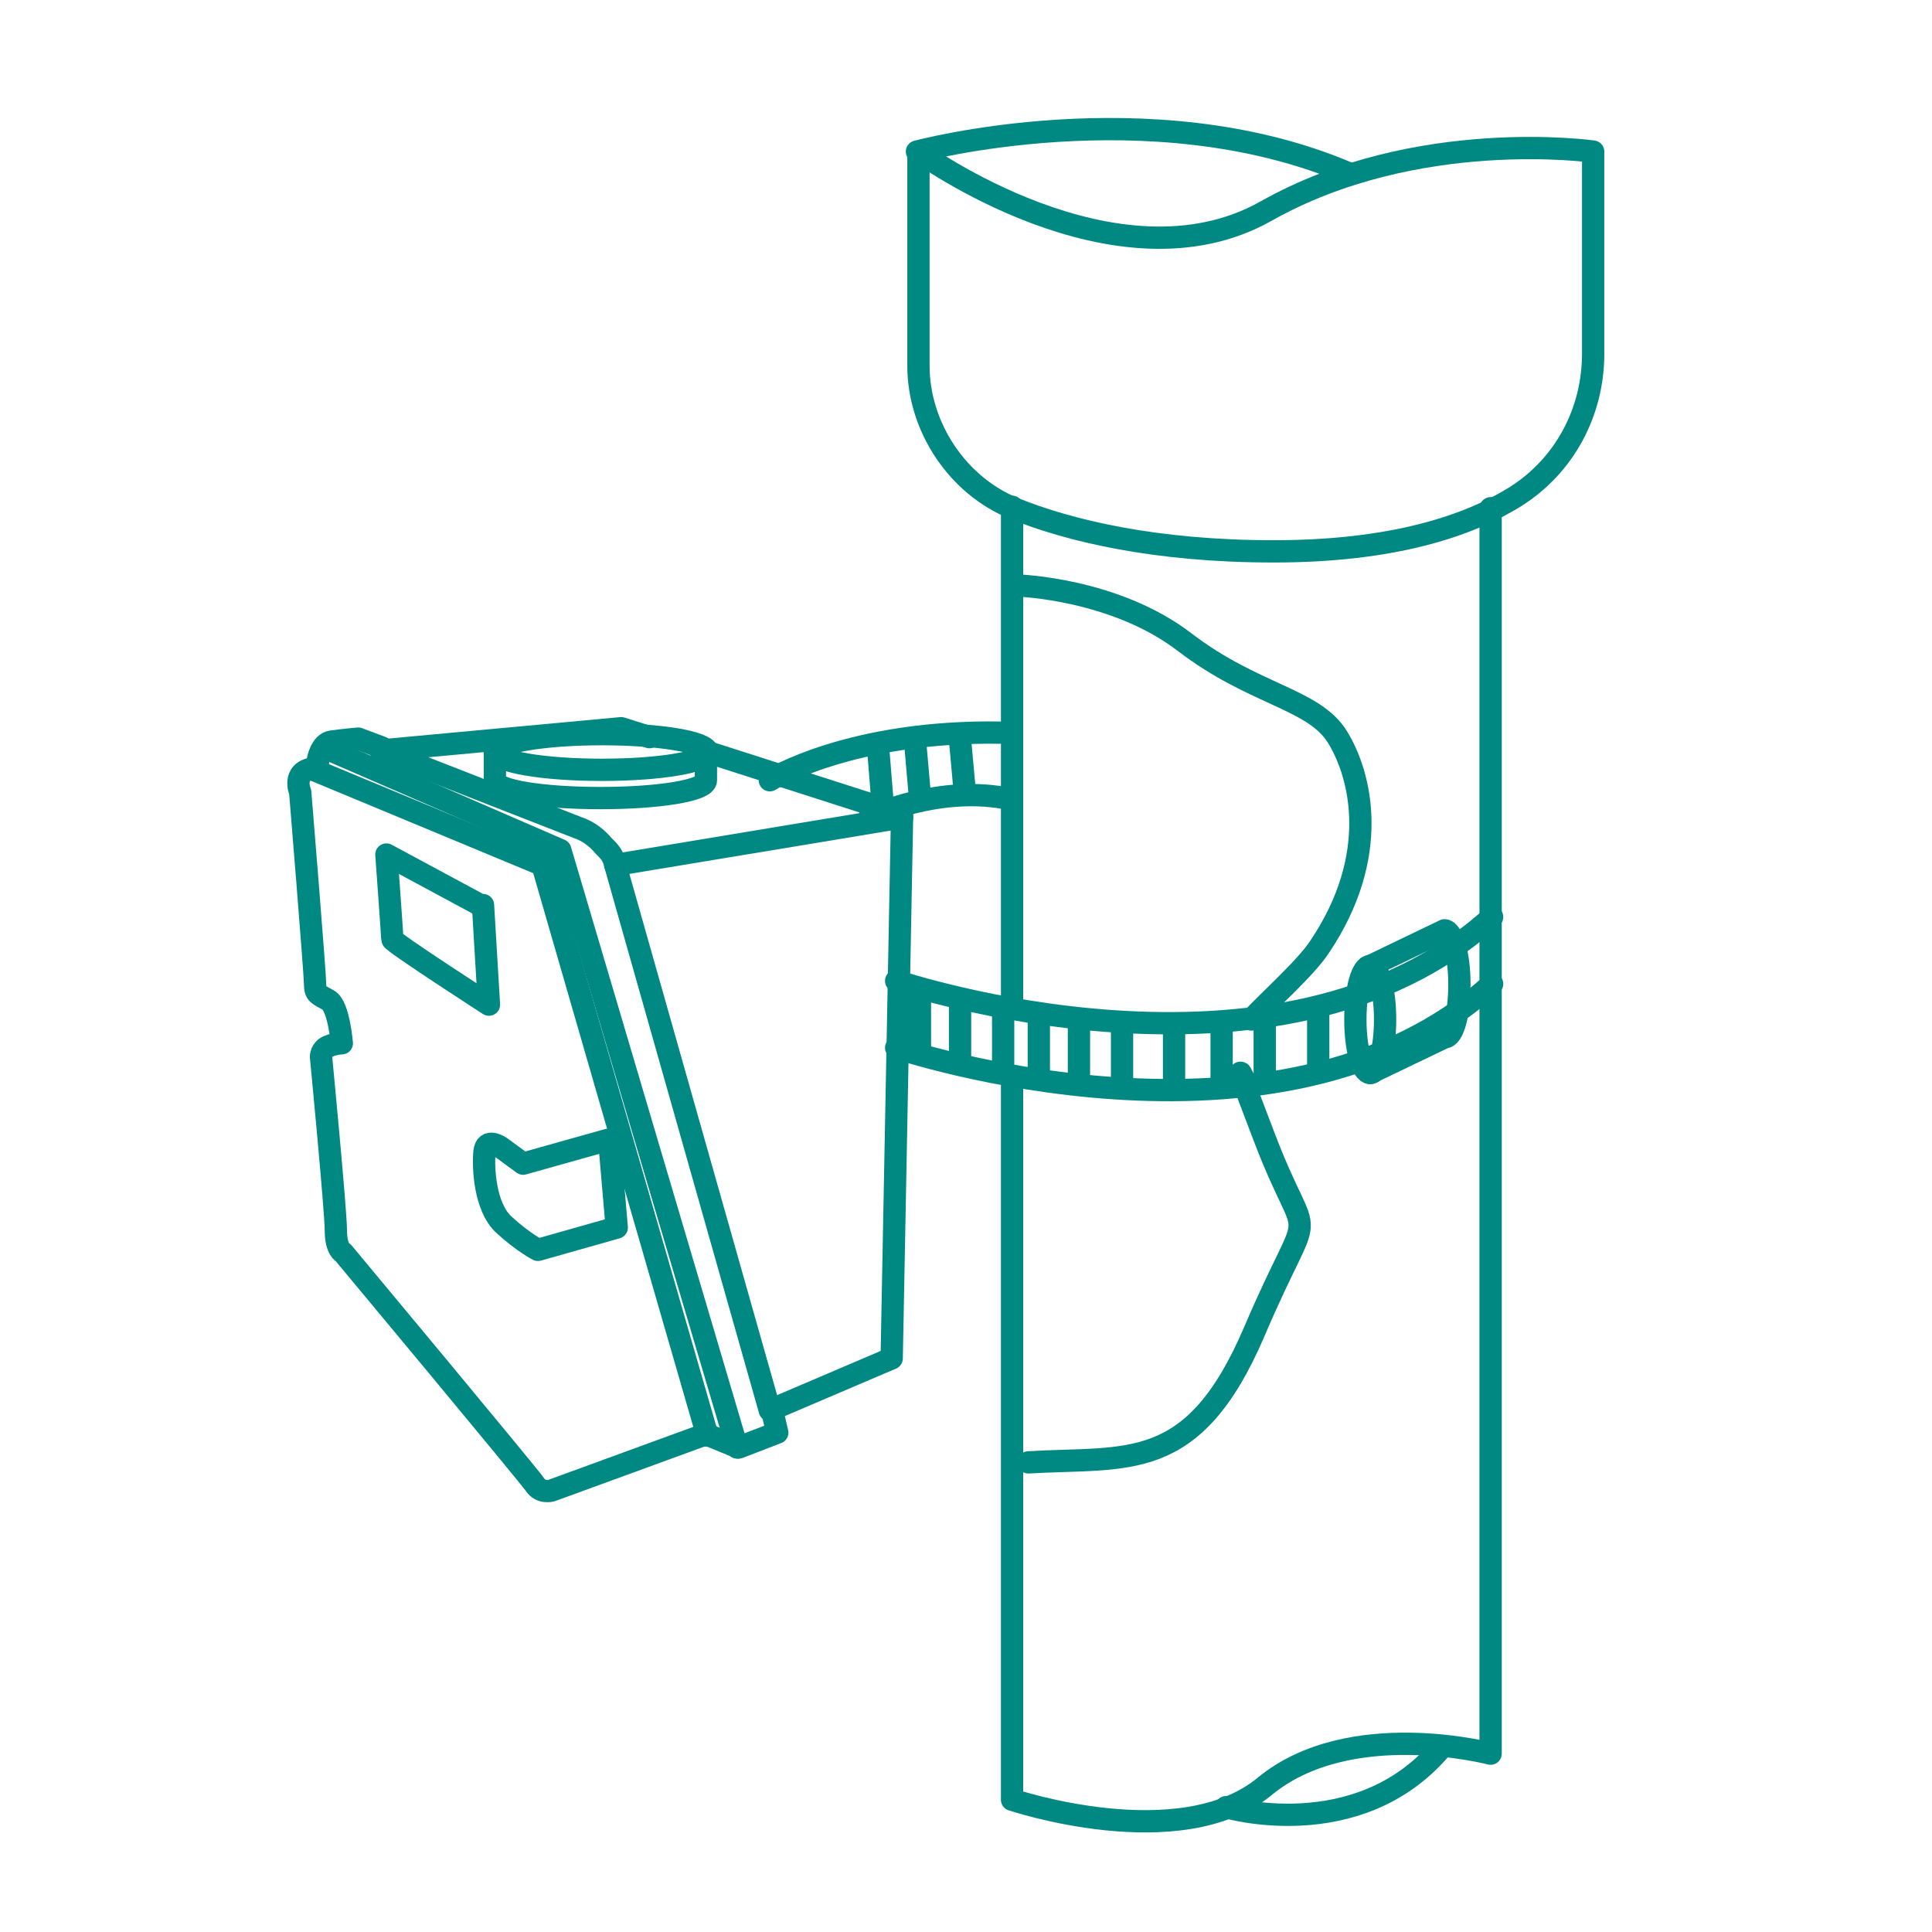 <?xml version="1.0" encoding="UTF-8"?><svg id="Layer_1" xmlns="http://www.w3.org/2000/svg" width="130" height="130" viewBox="0 0 130 130"><defs><style>.cls-1{fill:none;stroke:#008983;stroke-linecap:round;stroke-linejoin:round;stroke-width:1.5px;}</style></defs><g><path class="cls-1" d="M107.2,10.2v13.6c0,3.9-1.9,7.5-5.2,9.6-3.2,2-8.3,3.7-16.3,3.7s-13.8-1.4-17.5-2.9-6.4-5.4-6.4-9.6V10.2s13.3,9.7,23.4,4,22-4,22-4Z"/><line class="cls-1" x1="68.1" y1="34.1" x2="68.1" y2="67.4"/><path class="cls-1" d="M68.1,72.9v48.2s11.3,3.8,17-.9,15.2-2.2,15.2-2.2V34.2"/><path class="cls-1" d="M84.2,68.6c1.1-1.2,3.7-3.5,4.6-4.9,4.1-6.1,2.8-11.5,1.2-14.1s-5.6-2.8-10.3-6.4c-4.7-3.6-11.2-3.8-11.2-3.8"/><path class="cls-1" d="M69.2,98.4c6.7-.4,11.1,.8,15.2-8.8s3.8-4.9,.7-13-.8-2.4-1-3.4"/><g><path class="cls-1" d="M47.6,50.6l13.1,4.2-.7,36.6-8.2,3.5-10.4-36.7h0c-.1-.5-.3-.8-.6-1.1l-.2-.2c-.5-.6-1.1-1-1.7-1.2l-13.3-5.2,16.2-1.5,1.9,.6"/><line class="cls-1" x1="60.7" y1="55" x2="41.4" y2="58.2"/><path class="cls-1" d="M52,95.1l.3,1.3-2.6,1-2.2-.9-10.4,3.8s-.7,.2-1.1-.4-12.9-15.6-12.9-15.6c0,0-.5-.2-.5-1.5s-1-11.7-1-11.7c0,0,0-.5,.5-.7s.9-.2,.9-.2c0,0-.2-2.5-.9-2.9s-.9-.4-.9-1.1-1-12.9-1-12.9c0,0-.6-1.4,.9-1.6,.4-.3,.3-.6,.3-.6,0,0,.2-1.1,.9-1.2s1.8-.2,1.8-.2l1.6,.6"/><polyline class="cls-1" points="21.1 51.8 36.5 58.2 47.6 96.6"/><polyline class="cls-1" points="21.8 50.3 37.7 57.2 49.6 97.4"/><path class="cls-1" d="M40.9,76.7l-5.7,1.6-1.5-1.1s-1-.7-1.1,.3,0,3.7,1.3,4.9c1.3,1.2,2.3,1.7,2.3,1.7l5.3-1.5-.5-5.8Z"/><path class="cls-1" d="M32.5,60.9l.4,6.7s-6.5-4.2-6.5-4.4-.4-5.7-.4-5.7l6.5,3.5Z"/><ellipse class="cls-1" cx="40.5" cy="50.6" rx="7.1" ry="1.2"/><path class="cls-1" d="M33.3,50.6v1.9c0,.7,3.2,1.2,7.1,1.2,3.9,0,7.1-.5,7.1-1.2v-2"/></g><path class="cls-1" d="M60.3,66s25.8,8.7,40.1-4.3"/><path class="cls-1" d="M60.3,70.5s25.8,8.7,40.1-4.3"/><path class="cls-1" d="M58.5,55s4.8-2.3,9.6-1.2"/><path class="cls-1" d="M51.8,52.5s5.4-3.4,15.7-3.2"/><line class="cls-1" x1="64.6" y1="49.8" x2="64.9" y2="53.1"/><line class="cls-1" x1="61.6" y1="50.2" x2="61.9" y2="53.6"/><line class="cls-1" x1="59.1" y1="50.5" x2="59.4" y2="54.2"/><line class="cls-1" x1="61.9" y1="67" x2="61.9" y2="70.7"/><line class="cls-1" x1="64.6" y1="67.4" x2="64.6" y2="71.2"/><line class="cls-1" x1="67.5" y1="68.3" x2="67.5" y2="72.1"/><line class="cls-1" x1="69.9" y1="68.6" x2="69.9" y2="72.4"/><line class="cls-1" x1="72.6" y1="68.9" x2="72.6" y2="72.6"/><line class="cls-1" x1="75.5" y1="69.3" x2="75.5" y2="73.1"/><line class="cls-1" x1="79" y1="69.3" x2="79" y2="73.1"/><line class="cls-1" x1="82.2" y1="68.9" x2="82.2" y2="72.6"/><line class="cls-1" x1="85.1" y1="68.9" x2="85.1" y2="72.6"/><line class="cls-1" x1="88.7" y1="68.3" x2="88.7" y2="72.1"/><ellipse class="cls-1" cx="92.2" cy="68.6" rx="1" ry="3.6"/><path class="cls-1" d="M92,65.1l5.2-2.5c.5,0,1,1.6,1,3.6s-.4,3.6-1,3.6l-5,2.4"/></g><path class="cls-1" d="M82.5,121.6s8.8,2.6,14.4-3.9"/><path class="cls-1" d="M61.7,10.2s15.6-4.2,28.9,1.4"/></svg>